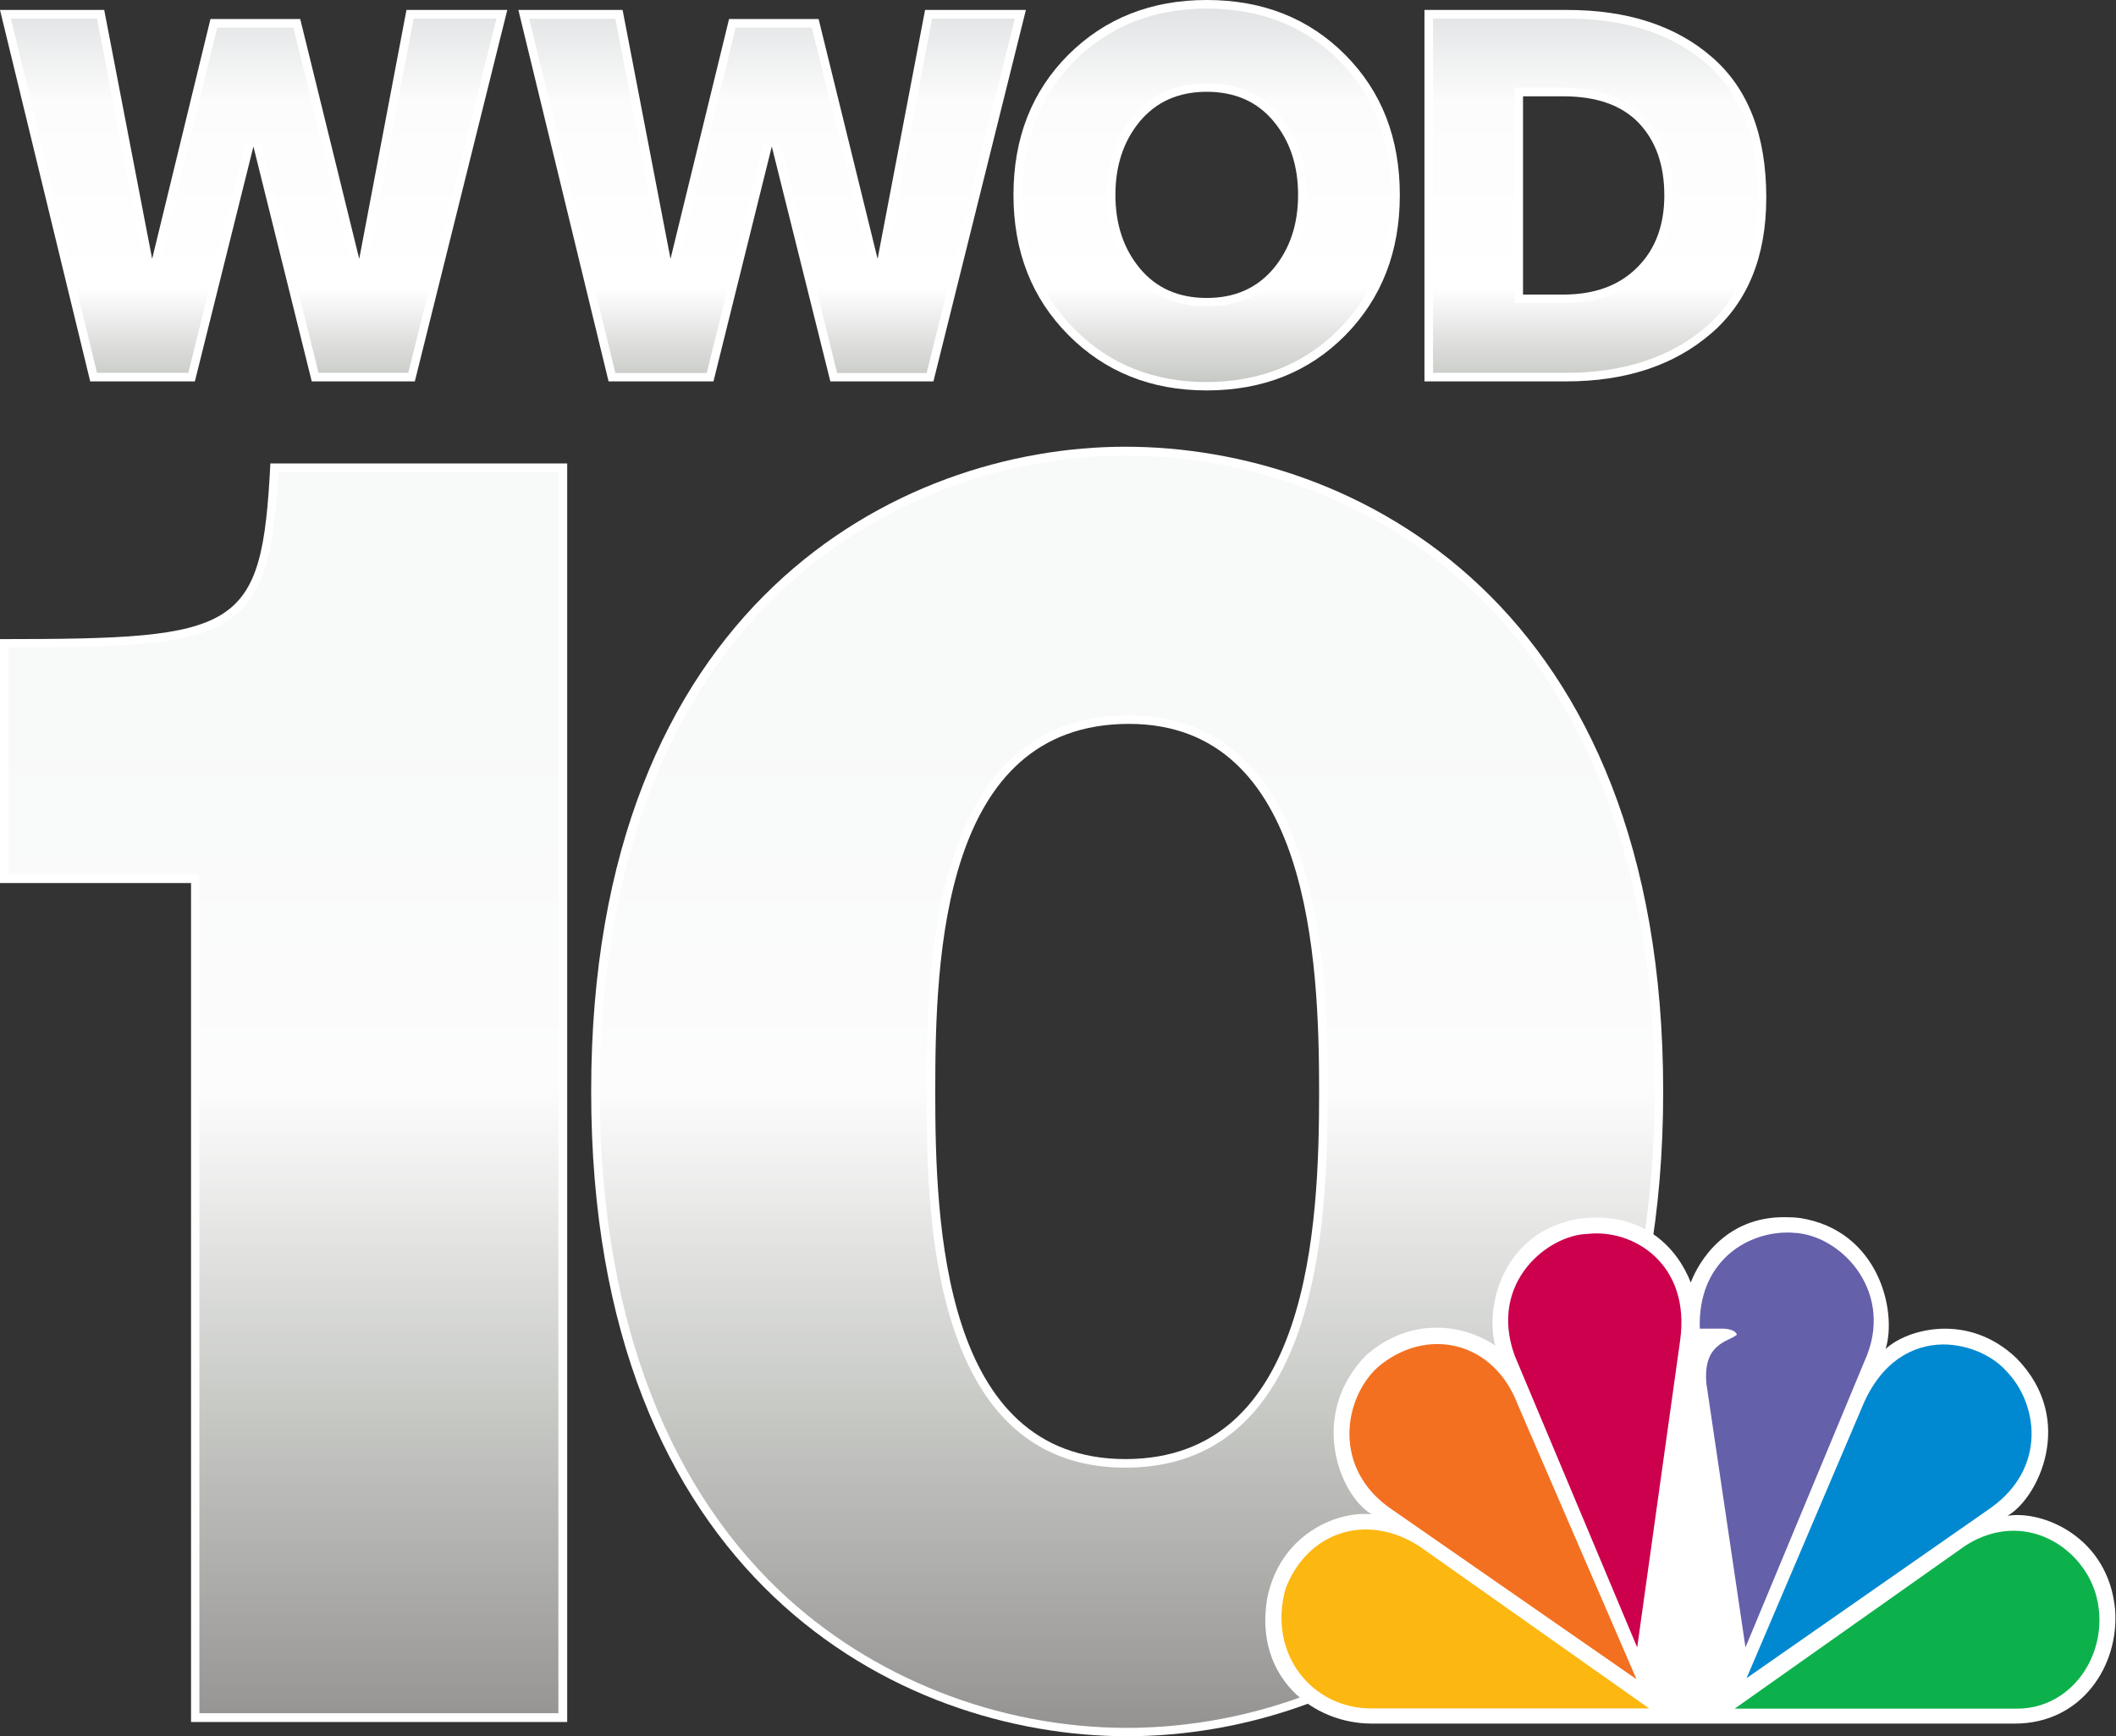 <?xml version="1.0" encoding="utf-8"?>
<!-- Generator: Adobe Illustrator 25.4.1, SVG Export Plug-In . SVG Version: 6.00 Build 0)  -->
<svg version="1.1" id="Layer_1" xmlns="http://www.w3.org/2000/svg" xmlns:xlink="http://www.w3.org/1999/xlink" x="0px" y="0px"
	 viewBox="0 0 936 768" style="enable-background:new 0 0 936 768;" xml:space="preserve">
<rect x="0" y="0" width="936" height="768" fill="#333333" stroke="none"/>
<style type="text/css">
	.st0{fill:#FFFFFF;}
	.st1{fill:url(#SVGID_1_);}
	.st2{fill:#F37021;}
	.st3{fill:#CC004C;}
	.st4{fill:#6460AA;}
	.st5{fill:#0089D0;}
	.st6{fill:#0DB14B;}
	.st7{fill:#FCB711;}
	.st8{fill:url(#SVGID_00000037665922122453153310000000639833520852985258_);}
</style>
<g>
	<path class="st0" d="M119.6,205c-3.8,74.3-13.4,77.7-119.6,77.7v107.9h84.5v371.1h166.4V205L119.6,205L119.6,205z"/>
	<path class="st0" d="M497.8,197.6c101.7,0,237.9,69.7,237.9,285.2S599.5,768,498.6,768c-100.9,0-237.1-69.7-237.1-285.2
		S397.7,197.6,497.8,197.6z M497.8,645.4c81.7,0,85.7-103.3,85.7-162.6c0-57.7-4-162.6-84.1-162.6c-82.5,0-85.7,102.5-85.7,162.6
		C413.7,541.3,416.9,645.4,497.8,645.4z"/>
	<linearGradient id="SVGID_1_" gradientUnits="userSpaceOnUse" x1="367.851" y1="764.21" x2="367.851" y2="201.428">
		<stop  offset="0" style="stop-color:#959392"/>
		<stop  offset="0.25" style="stop-color:#C7C9C5"/>
		<stop  offset="0.5" style="stop-color:#FCFCFC"/>
		<stop  offset="0.8" style="stop-color:#F8F9F9"/>
	</linearGradient>
	<path class="st1" d="M88.2,757.8V386.7H3.8V286.4c100.7-0.1,115.2-3.8,119.4-77.7H247v549.1H88.2z M652.4,703.5
		c52-49.5,79.5-125.8,79.5-220.7c0-94.9-27.5-171.2-79.6-220.6c-40.7-38.6-97-60.7-154.5-60.7c-56.8,0-112.6,22.1-153.1,60.7
		c-52,49.5-79.4,125.8-79.4,220.7c0,94.9,27.5,171.2,79.5,220.7c40.6,38.6,96.7,60.7,153.8,60.7
		C555.7,764.2,611.8,742.1,652.4,703.5z M587.3,482.8c0,33.6-1.5,72.3-12.4,104.7c-13.8,40.9-39.7,61.7-77.1,61.7
		c-87.9,0-87.9-116.6-87.9-166.4s0-166.4,89.5-166.4C587.3,316.4,587.3,437.3,587.3,482.8z"/>
	<path class="st0" d="M747.9,567.3c-5.8-14.8-20.1-30.8-46.9-28.5c-34.1,3.7-44.7,36.7-39.6,56.4c-13.5-9.2-36.7-13.3-56.9,4.1
		c-26,26.3-12.1,62,2.2,70.5c-15.8-1.5-40.7,9.2-46.2,37.4c-5.8,34.9,20.5,55.2,46.2,55.2h284.6c29.7,0,46.2-25.9,44.3-50.4
		c-2.9-32-31.9-44.1-47.6-41.5c13.2-7.4,30.8-42.3,4-69.7c-21.3-20.4-48.4-13-57.9-4.1c5.2-17.1-3.3-52.4-37.7-57.9
		c-2.4-0.3-4.7-0.4-6.9-0.4C763.4,538.2,751.5,557.8,747.9,567.3"/>
	<path class="st2" d="M609.4,604.8c-15,13.7-20.5,45,6.6,63.1l107.9,74.9l-52.4-121.2C660.7,592.8,630.7,586.6,609.4,604.8"/>
	<path class="st3" d="M702.3,545.8c-17.5,0.4-44,21.5-32.3,53.8l54.2,129.1l19-135.8C747.9,559.1,722.5,543.5,702.3,545.8"/>
	<path class="st4" d="M751.9,587.7h10.2c0,0,5.5,0,6.2,2.7c-4,3.3-15,3.7-13.5,21.5l17.3,116.8L826,599.1c11-28.9-12.1-53-32.7-53.8
		c-1-0.1-1.9-0.1-2.9-0.1C771.9,545.3,750.9,558.7,751.9,587.7"/>
	<path class="st5" d="M823.6,622.6l-51,119.7l108-75.3c25-17.8,20.8-46.3,6.9-60.5c-5.8-6.6-16.5-11.8-28-11.8
		C846.4,594.8,832,602,823.6,622.6"/>
	<path class="st6" d="M868.8,684.1l-101.5,71.7h124.9c25.6,0,42.1-26.7,34.7-51.2c-4.8-15.4-19.4-27.5-36.3-27.5
		C883.7,677.1,876.1,679.2,868.8,684.1"/>
	<path class="st7" d="M606.5,755.7h123L627.9,684c-23.5-15.2-49.8-6.3-59.3,18.9C560.7,732,580.7,755.7,606.5,755.7"/>
	<polygon class="st0" points="39.9,168.7 0,4.4 46.1,4.4 67.3,114.5 93.1,8.4 132.8,8.4 158.9,114.5 179.8,4.4 224.4,4.4 
		183.5,168.7 137.9,168.7 112.1,64.8 86.2,168.7 	"/>
	<polygon class="st0" points="269.2,168.7 229.3,4.4 275.4,4.4 296.6,114.5 322.5,8.4 362.1,8.4 388.2,114.5 409.2,4.4 453.8,4.4 
		412.9,168.7 367.3,168.7 341.4,64.8 315.6,168.7 	"/>
	<path class="st0" d="M533.8,172.7c-24.6,0-45-8.2-61.2-24.5c-16.2-16.3-24.3-37-24.3-62c0-25.1,8.1-45.8,24.3-62
		C488.8,8.1,509.2,0,533.8,0c24.8,0,45.2,8.1,61.3,24.3c16.1,16.2,24.1,36.8,24.1,62c0,25-8,45.6-24.1,62
		C579.1,164.5,558.6,172.7,533.8,172.7z M504.2,118.7c7.2,8.7,17.1,13.1,29.6,13.1c12.5,0,22.3-4.4,29.6-13.1
		c7.2-8.7,10.8-19.5,10.8-32.5c0-13-3.6-23.8-10.8-32.5c-7.2-8.7-17.1-13.1-29.6-13.1c-12.5,0-22.3,4.4-29.6,13.1
		c-7.2,8.7-10.8,19.5-10.8,32.5C493.4,99.2,497,110,504.2,118.7z"/>
	<path class="st0" d="M630.1,168.7V4.4h63.1c26.6,0,48,6.9,64,20.8c16.1,13.9,24.1,34.6,24.1,62.2c0,26.1-8.2,46.2-24.5,60.2
		c-16.3,14-37.7,21.1-63.9,21.1H630.1z M673.7,130.3h17.7c14,0,24.9-4,32.9-12.1c8-8,11.9-18.6,11.9-31.8c0-13.5-3.8-24.1-11.3-32
		c-7.6-7.9-18.7-11.8-33.5-11.8h-17.7V130.3z"/>
	
		<linearGradient id="SVGID_00000011747688924620915180000015152975463946514827_" gradientUnits="userSpaceOnUse" x1="391.203" y1="168.891" x2="391.203" y2="3.79">
		<stop  offset="0" style="stop-color:#C7C9C5"/>
		<stop  offset="0.25" style="stop-color:#FFFFFF"/>
		<stop  offset="0.75" style="stop-color:#FCFCFC"/>
		<stop  offset="1" style="stop-color:#E1E3E4"/>
	</linearGradient>
	<path style="fill:url(#SVGID_00000011747688924620915180000015152975463946514827_);" d="M140.9,164.9L115.8,63.9l-7.4,0
		L83.3,164.9H42.9L4.8,8.2h38.1l20.6,107l7.4,0.2L96.1,12.2h33.7l25.4,103.3l7.4-0.2L183,8.2h36.6l-39,156.7H140.9z M409.9,164.9
		l39-156.7h-36.6l-20.4,107l-7.4,0.2L359.1,12.2h-33.7l-25.2,103.3l-7.4-0.2l-20.6-107h-38.1l38.1,156.7h40.4l25.2-101.1l7.4,0
		l25.1,101.1H409.9z M592.4,145.5c15.3-15.5,23.1-35.5,23.1-59.3c0-24-7.8-43.9-23-59.3c-15.3-15.4-35-23.1-58.7-23.1
		c-23.5,0-43.2,7.8-58.5,23.2c-15.4,15.4-23.2,35.3-23.2,59.3c0,23.8,7.8,43.8,23.2,59.3c15.4,15.5,35,23.4,58.5,23.4
		C557.4,168.9,577.2,161,592.4,145.5z M566.3,51.3c7.8,9.4,11.7,21.1,11.7,34.9c0,13.8-3.9,25.6-11.7,34.9
		c-7.9,9.6-18.9,14.4-32.5,14.4c-13.6,0-24.5-4.9-32.5-14.4c-7.8-9.4-11.7-21.1-11.7-34.9c0-13.8,3.9-25.6,11.7-34.9
		c7.9-9.6,18.9-14.4,32.5-14.4C547.4,36.9,558.3,41.7,566.3,51.3z M692.9,164.9c25.2,0,45.9-6.8,61.5-20.1
		c15.4-13.2,23.2-32.5,23.2-57.4c0-26.3-7.7-46.3-22.8-59.3c-15.3-13.2-36-19.9-61.6-19.9h-59.3v156.7H692.9z M669.9,38.8h21.5
		c15.8,0,28,4.4,36.2,13c8.2,8.6,12.4,20.2,12.4,34.6c0,14.1-4.4,25.7-13,34.4c-8.7,8.8-20.6,13.2-35.6,13.2h-21.5V38.8z"/>
</g>
</svg>
